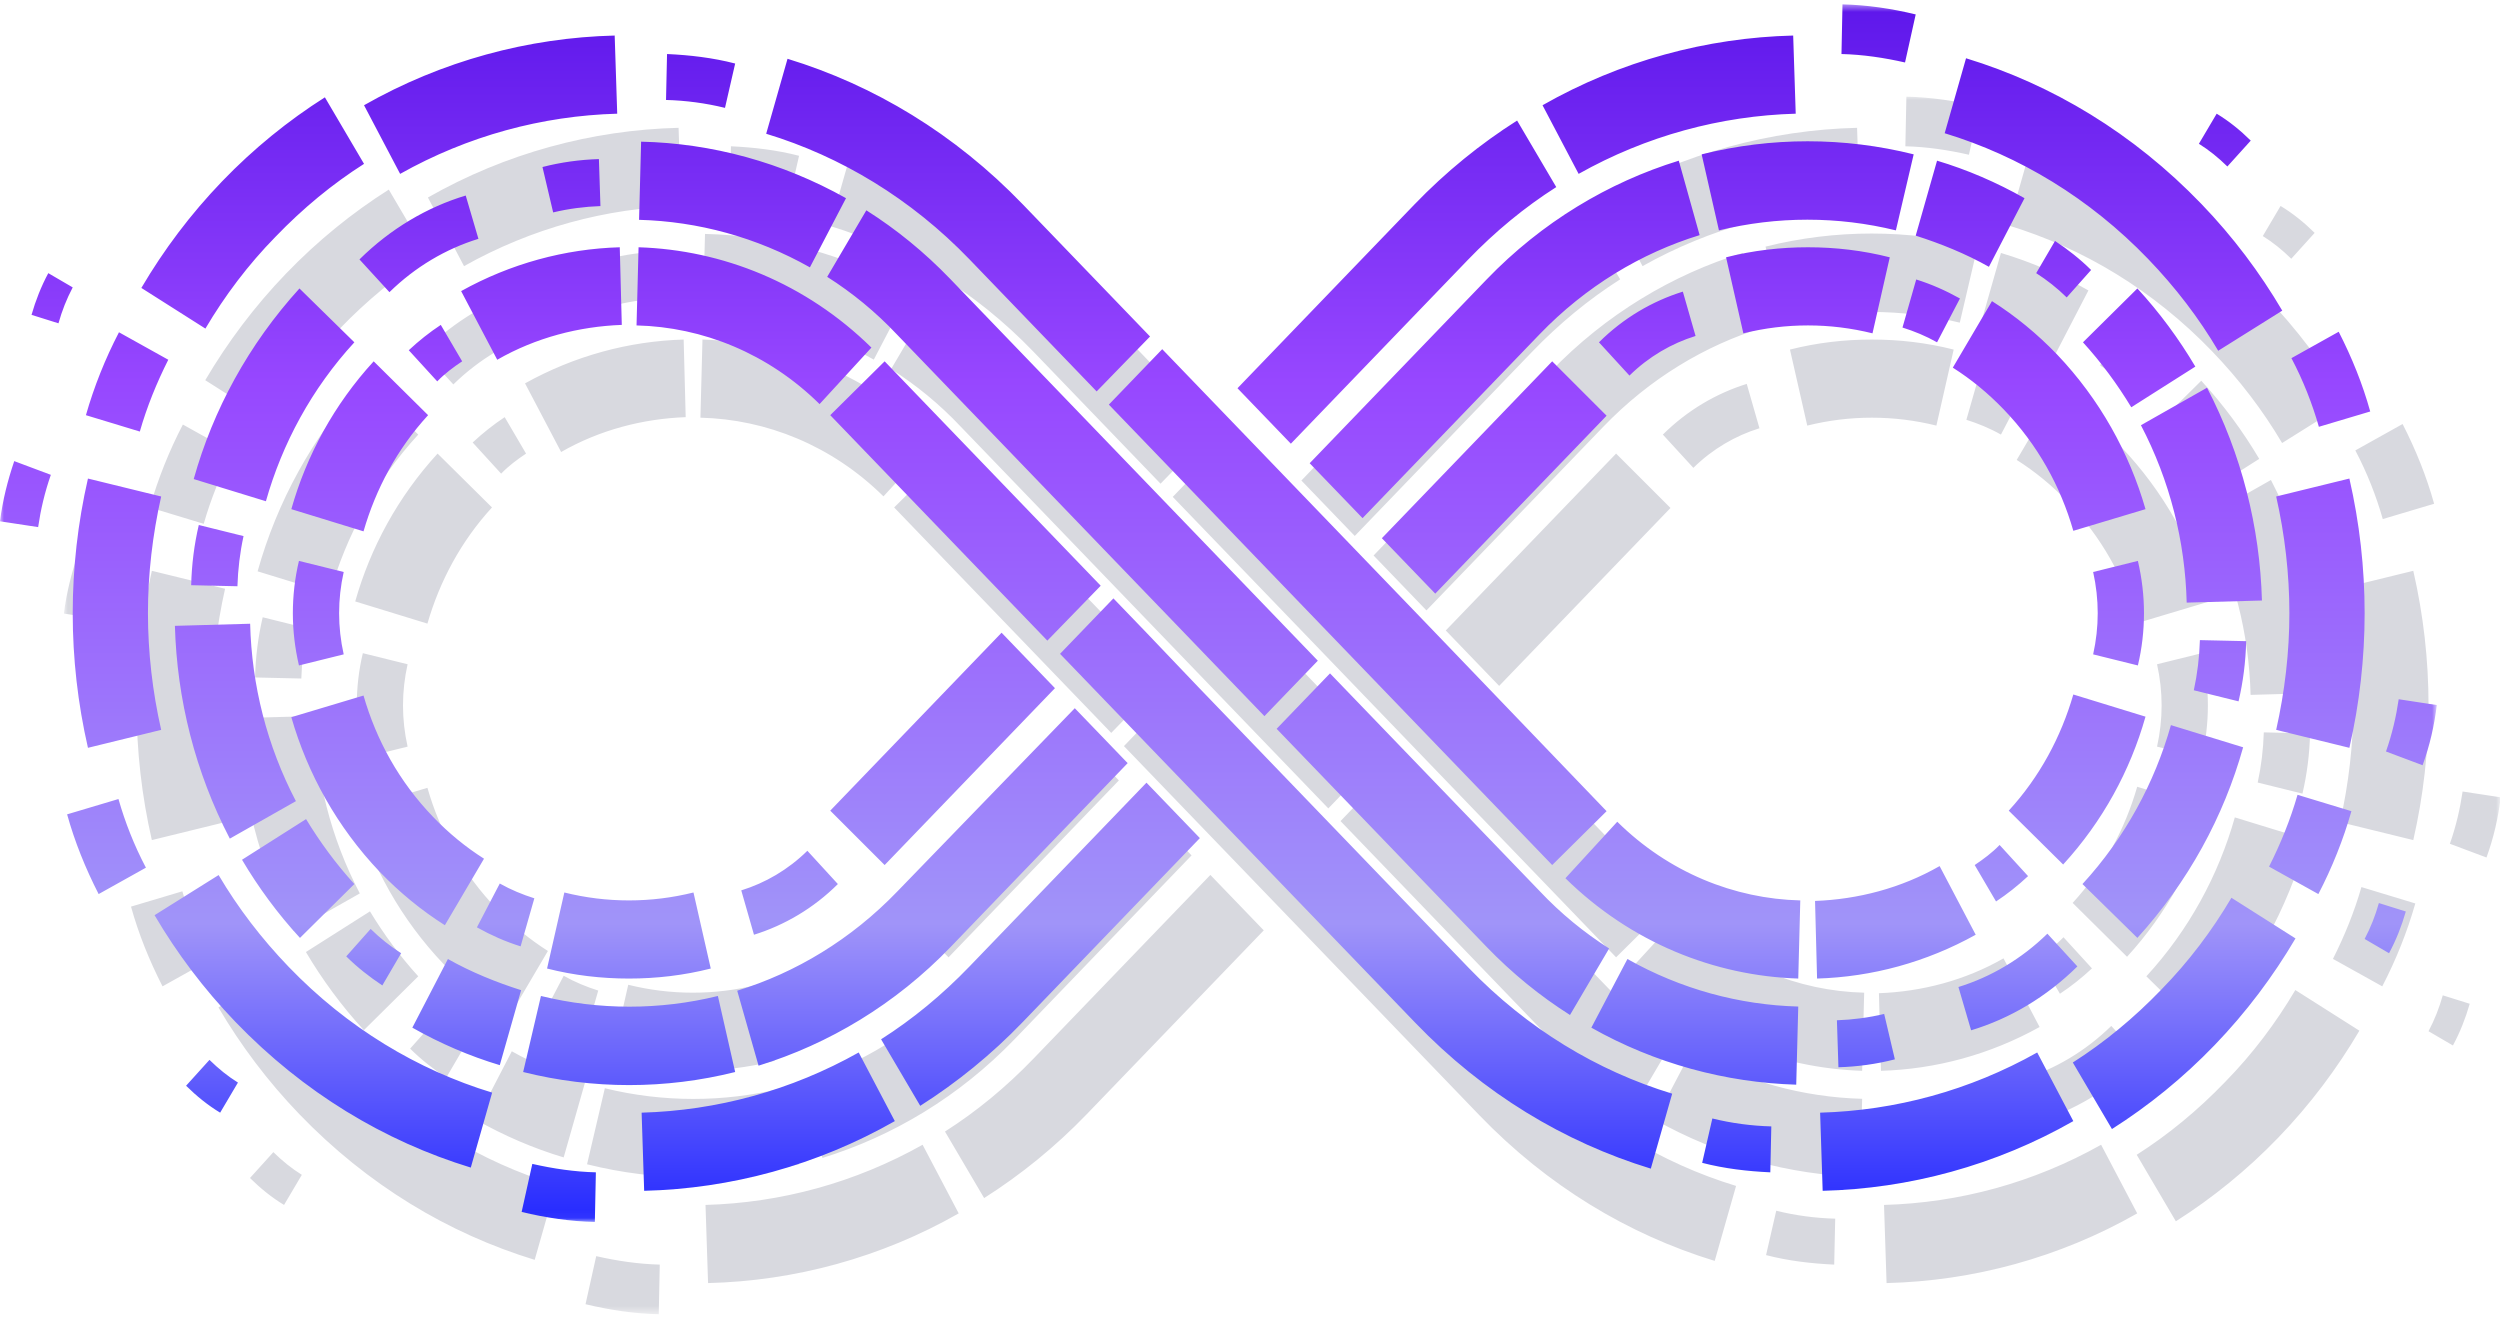 <svg width="313" height="165" viewBox="0 0 313 165" fill="none" xmlns="http://www.w3.org/2000/svg">
<mask id="mask0_4219_33506" style="mask-type:luminance" maskUnits="userSpaceOnUse" x="8" y="11" width="305" height="154">
<path d="M8 11.99H313V164.5H8V11.99Z" fill="white"/>
</mask>
<g mask="url(#mask0_4219_33506)">
<path fill-rule="evenodd" clip-rule="evenodd" d="M88.65 160.642C99.471 160.377 110.292 157.468 120.03 151.916L115.51 143.323C107.045 148.082 97.752 150.594 88.33 150.858L88.65 160.642ZM73.308 163.286C76.301 164.013 79.419 164.475 82.475 164.541L82.603 158.329C79.928 158.261 77.255 157.865 74.646 157.27L73.308 163.286ZM27.35 126.135C30.152 130.894 33.525 135.389 37.471 139.488C46.001 148.346 56.122 154.428 66.943 157.733L69.616 148.346C60.26 145.504 51.476 140.215 44.155 132.613C40.719 129.043 37.789 125.208 35.371 121.111L27.35 126.135ZM16.402 113.508C17.358 116.946 18.694 120.251 20.349 123.491L26.269 120.185C24.805 117.409 23.66 114.499 22.831 111.591L16.402 113.508ZM19.012 71.465C17.74 77.017 17.104 82.703 17.104 88.323C17.104 94.007 17.74 99.627 19.012 105.179L28.179 102.931C27.096 98.172 26.523 93.214 26.523 88.323C26.523 83.43 27.096 78.538 28.179 73.713L19.012 71.465ZM22.895 53.153C21.176 56.459 19.776 59.963 18.757 63.532L25.506 65.581C26.396 62.475 27.606 59.499 29.069 56.591L22.895 53.153ZM48.676 23.737C44.091 26.645 39.763 30.149 35.816 34.248C31.871 38.346 28.497 42.842 25.697 47.601L33.716 52.691C36.136 48.592 39.063 44.693 42.501 41.189C45.937 37.618 49.63 34.578 53.576 32.066L48.676 23.737ZM84.958 16.002C74.137 16.267 63.314 19.175 53.576 24.727L58.096 33.321C66.561 28.562 75.854 26.05 85.276 25.786L84.958 16.002ZM100.043 19.506C97.243 18.779 94.378 18.449 91.514 18.315L91.386 24.067C93.869 24.133 96.351 24.463 98.769 25.059L100.043 19.506ZM151.985 53.683L136.071 37.156C127.541 28.298 117.42 22.216 106.599 18.911L103.926 28.298C113.283 31.14 122.067 36.429 129.387 44.031L145.3 60.558L151.985 53.683ZM160.578 62.607L153.511 55.268L146.828 62.211L153.831 69.482L169.616 85.875L172.035 88.389L175.345 91.825L178.655 95.264L202.335 119.855L209.145 113.112L186.866 89.908L160.578 62.607ZM102.971 144.974C111.756 142.264 120.093 137.306 127.033 130.101L149.183 107.096L142.563 100.221L120.349 123.159C114.556 129.175 107.619 133.34 100.298 135.587L102.971 144.974ZM73.499 145.768C82.219 147.95 91.323 147.95 100.043 145.768L97.879 136.248C90.622 138.033 82.984 138.033 75.727 136.248L73.499 145.768ZM59.624 140.215C63.123 142.198 66.816 143.785 70.572 144.908L73.245 135.521C70.126 134.53 67.007 133.274 64.079 131.621L59.624 140.215ZM51.349 131.29C52.748 132.679 54.276 133.868 55.868 134.927L58.223 130.894C56.885 130.035 55.613 129.043 54.403 127.854L51.349 131.29ZM38.3 119.194C40.337 122.631 42.755 125.937 45.556 128.977L52.366 122.234C50.075 119.722 48.038 116.946 46.319 114.103L38.3 119.194ZM29.898 89.908C30.152 99.097 32.444 108.22 36.772 116.548L45.047 111.855C41.418 104.914 39.508 97.313 39.318 89.644L29.898 89.908ZM32.889 77.281C32.316 79.729 31.998 82.241 31.935 84.819L37.726 84.951C37.789 82.835 38.044 80.72 38.491 78.67L32.889 77.281ZM45.492 47.667C39.127 54.674 34.671 62.871 32.253 71.531L41.291 74.307C43.328 67.102 47.02 60.227 52.366 54.41L45.492 47.667ZM66.307 36.033C61.47 37.486 56.885 40.196 53.004 44.031L56.758 48.129C60.005 44.957 63.825 42.709 67.899 41.453L66.307 36.033ZM82.984 31.47C80.629 31.538 78.211 31.868 75.918 32.463L77.255 38.148C79.165 37.684 81.202 37.42 83.175 37.354L82.984 31.47ZM113.92 36.363C105.9 31.868 97.116 29.488 88.267 29.289L88.012 39.073C95.397 39.271 102.716 41.255 109.4 45.023L113.92 36.363ZM167.834 102.799L194.06 130.035C197.305 133.406 200.807 136.248 204.563 138.629L209.463 130.3C206.344 128.316 203.416 125.937 200.743 123.093L176.236 97.643L174.517 95.858L167.834 102.799ZM160.578 81.38L158.159 78.868L151.474 71.928L126.969 46.476C123.722 43.106 120.222 40.264 116.466 37.883L111.564 46.212C114.684 48.196 117.611 50.575 120.286 53.419L166.306 101.212L172.99 94.271L169.68 90.835L167.261 88.323L160.578 81.38ZM118.757 119.855L140.081 97.709L133.398 90.769L111.947 113.046L118.757 119.855ZM102.398 128.581C106.218 127.39 109.846 125.274 112.901 122.234L109.082 118.069C106.663 120.449 103.799 122.102 100.806 123.027L102.398 128.581ZM76.492 132.811C79.864 133.67 83.302 134.066 86.74 134.066C90.176 134.066 93.614 133.67 96.987 132.811L94.823 123.293C92.15 123.953 89.477 124.284 86.74 124.284C84.002 124.284 81.329 123.953 78.656 123.293L76.492 132.811ZM67.708 127.654C69.489 128.647 71.271 129.439 73.181 130.035L74.9 124.019C73.436 123.557 71.973 122.961 70.572 122.168L67.708 127.654ZM44.474 101.344C46.511 108.419 50.202 115.095 55.55 120.713C58.032 123.293 60.769 125.54 63.698 127.39L68.598 119.062C66.307 117.607 64.206 115.888 62.233 113.838C57.968 109.409 55.105 104.188 53.513 98.634L44.474 101.344ZM45.428 81.778C44.92 83.892 44.665 86.141 44.665 88.323C44.665 90.503 44.92 92.684 45.428 94.866L51.031 93.478C50.647 91.759 50.456 90.04 50.456 88.323C50.456 86.604 50.647 84.885 51.031 83.165L45.428 81.778ZM54.785 56.789C49.821 62.211 46.383 68.555 44.474 75.3L53.513 78.076C55.041 72.786 57.714 67.763 61.597 63.532L54.785 56.789ZM63.187 52.228C61.788 53.153 60.45 54.212 59.178 55.401L62.742 59.301C63.698 58.31 64.779 57.516 65.862 56.789L63.187 52.228ZM85.594 42.511C78.719 42.709 71.909 44.559 65.734 47.997L70.254 56.591C75.091 53.815 80.502 52.426 85.848 52.228L85.594 42.511ZM117.102 55.07C108.891 47.007 98.451 42.842 87.949 42.511L87.694 52.294C95.969 52.492 104.181 55.798 110.61 62.145L117.102 55.07ZM145.81 84.885L118.757 56.789L111.947 63.532L134.288 86.736L135.816 88.321L139.127 91.759L145.81 84.885ZM160.578 100.221L158.159 97.709L151.538 90.769L149.119 88.255L147.4 86.472L140.717 93.412L151.538 104.65L153.958 107.162L162.678 116.218L185.211 139.62C193.74 148.478 203.861 154.56 214.682 157.865L217.357 148.478C207.999 145.636 199.215 140.347 191.896 132.745L160.578 100.221ZM14.047 45.75C13.157 47.403 12.456 49.188 11.947 50.971L15.321 52.03C15.766 50.443 16.339 48.99 17.104 47.535L14.047 45.75ZM31.297 147.487C32.634 148.808 34.035 149.933 35.562 150.858L37.789 147.089C36.517 146.297 35.371 145.372 34.226 144.247L31.297 147.487ZM9.783 69.284C8.956 71.73 8.318 74.241 8 76.819L12.774 77.547C13.093 75.366 13.602 73.184 14.365 71.003L9.783 69.284ZM197.941 26.645C193.358 29.555 189.03 33.057 185.083 37.156L162.933 60.161L169.616 67.102L191.768 44.097C195.205 40.528 198.897 37.486 202.844 34.974L197.941 26.645ZM232.506 16.002C221.685 16.267 210.864 19.175 201.125 24.727L205.644 33.321C214.11 28.562 223.404 26.05 232.824 25.786L232.506 16.002ZM247.846 13.358C244.855 12.631 241.735 12.169 238.68 12.102L238.553 18.315C241.226 18.381 243.899 18.779 246.51 19.374L247.846 13.358ZM293.74 50.443C290.94 45.684 287.566 41.189 283.619 37.09C275.09 28.232 264.969 22.15 254.148 18.845L251.475 28.232C260.831 31.074 269.616 36.363 276.936 43.965C280.374 47.535 283.301 51.37 285.72 55.467L293.74 50.443ZM304.752 63.07C303.798 59.631 302.461 56.327 300.805 53.087L294.887 56.393C296.35 59.169 297.496 62.077 298.323 64.987L304.752 63.07ZM302.143 105.179C303.416 99.627 304.052 93.941 304.052 88.323C304.052 82.637 303.416 77.017 302.143 71.465L292.977 73.713C294.058 78.472 294.631 83.43 294.631 88.323C294.631 93.214 294.058 98.106 292.977 102.931L302.143 105.179ZM298.259 123.491C299.978 120.185 301.379 116.681 302.397 113.112L295.65 111.062C294.758 114.169 293.55 117.145 292.085 120.053L298.259 123.491ZM272.417 152.907C276.999 149.999 281.328 146.495 285.274 142.396C289.221 138.297 292.594 133.802 295.396 129.043L287.375 123.953C284.956 128.052 282.027 131.951 278.591 135.455C275.153 139.026 271.461 142.066 267.516 144.578L272.417 152.907ZM236.198 160.642C247.019 160.377 257.84 157.468 267.579 151.916L263.059 143.323C254.593 148.082 245.3 150.594 235.879 150.858L236.198 160.642ZM221.111 157.138C223.913 157.865 226.777 158.195 229.642 158.329L229.769 152.577C227.286 152.511 224.803 152.181 222.385 151.584L221.111 157.138ZM218.184 31.67C209.4 34.38 201.061 39.337 194.123 46.542L171.971 69.548L172.544 70.142L175.282 72.985L178.591 76.423L200.743 53.419C206.536 47.403 213.474 43.238 220.793 40.99L218.184 31.67ZM247.592 30.876C238.871 28.694 229.769 28.694 221.047 30.876L223.212 40.396C230.469 38.611 238.108 38.611 245.364 40.396L247.592 30.876ZM261.469 36.363C257.967 34.38 254.275 32.793 250.519 31.67L247.846 41.056C250.966 42.047 254.084 43.304 257.013 44.957L261.469 36.363ZM269.807 45.353C268.406 43.965 266.878 42.776 265.287 41.717L262.932 45.75C264.269 46.608 265.543 47.601 266.751 48.79L269.807 45.353ZM282.856 57.45C280.819 54.013 278.4 50.707 275.599 47.667L268.788 54.41C271.079 56.921 273.116 59.697 274.835 62.541L282.856 57.45ZM291.195 86.736C290.94 77.547 288.649 68.423 284.32 60.095L276.045 64.789C279.672 71.73 281.582 79.331 281.773 87L291.195 86.736ZM288.266 99.362C288.84 96.915 289.158 94.403 289.221 91.825L283.428 91.693C283.365 93.809 283.11 95.924 282.665 97.974L288.266 99.362ZM275.599 128.977C281.964 121.97 286.421 113.772 288.84 105.113L279.8 102.337C277.763 109.542 274.072 116.416 268.724 122.234L275.599 128.977ZM254.784 140.545C259.622 139.092 264.205 136.38 268.088 132.547L264.332 128.448C261.085 131.621 257.267 133.868 253.194 135.125L254.784 140.545ZM238.172 145.174C240.527 145.106 242.945 144.776 245.237 144.181L243.899 138.495C241.99 138.96 239.953 139.224 237.981 139.29L238.172 145.174ZM207.236 140.215C215.193 144.71 224.04 147.089 232.888 147.355L233.142 137.571C225.759 137.373 218.438 135.389 211.755 131.621L207.236 140.215ZM202.335 56.789L181.01 78.935L187.694 85.875L209.145 63.598L202.335 56.789ZM218.692 48.063C214.875 49.254 211.246 51.37 208.19 54.41L212.009 58.575C214.428 56.195 217.293 54.542 220.284 53.617L218.692 48.063ZM244.6 43.766C241.226 42.908 237.788 42.511 234.352 42.511C230.914 42.511 227.478 42.908 224.104 43.766L226.268 53.285C228.941 52.624 231.614 52.294 234.352 52.294C237.089 52.294 239.762 52.624 242.436 53.285L244.6 43.766ZM253.384 48.922C251.602 47.931 249.819 47.139 247.91 46.542L246.191 52.559C247.655 53.021 249.12 53.617 250.519 54.41L253.384 48.922ZM276.618 75.3C274.581 68.225 270.889 61.549 265.543 55.931C263.059 53.351 260.322 51.104 257.395 49.254L252.492 57.582C254.784 59.037 256.884 60.756 258.858 62.805C263.122 67.234 265.988 72.456 267.579 78.01L276.618 75.3ZM275.662 94.866C276.173 92.752 276.427 90.503 276.427 88.321C276.427 86.14 276.173 83.96 275.662 81.778L270.062 83.165C270.443 84.885 270.634 86.604 270.634 88.321C270.634 90.04 270.443 91.759 270.062 93.478L275.662 94.866ZM266.306 119.788C271.27 114.367 274.708 108.022 276.618 101.278L267.579 98.502C266.051 103.791 263.378 108.815 259.495 113.046L266.306 119.788ZM257.904 124.416C259.304 123.491 260.64 122.432 261.914 121.243L258.349 117.343C257.395 118.334 256.312 119.128 255.231 119.855L257.904 124.416ZM235.497 134.066C242.373 133.868 249.183 132.017 255.358 128.581L250.839 119.987C246 122.763 240.59 124.151 235.243 124.35L235.497 134.066ZM203.989 121.508C212.2 129.571 222.639 133.736 233.142 134.066L233.396 124.284C225.121 124.085 216.91 120.779 210.481 114.433L203.989 121.508ZM307.107 130.894C307.999 129.241 308.699 127.456 309.208 125.672L305.835 124.614C305.39 126.201 304.816 127.654 304.052 129.109L307.107 130.894ZM289.794 29.157C288.456 27.835 287.057 26.711 285.529 25.786L283.301 29.555C284.575 30.347 285.72 31.272 286.866 32.397L289.794 29.157ZM311.308 107.36C312.2 104.914 312.773 102.403 313.091 99.825L308.317 99.097C307.999 101.278 307.49 103.459 306.725 105.641L311.308 107.36ZM123.213 149.999C127.796 147.089 132.124 143.587 136.071 139.488L158.223 116.482L151.538 109.542L129.387 132.547C125.95 136.116 122.259 139.158 118.312 141.669L123.213 149.999Z" fill="#D8D9DF"/>
</g>
<mask id="mask1_4219_33506" style="mask-type:luminance" maskUnits="userSpaceOnUse" x="0" y="0" width="305" height="153">
<path d="M0 0.5H305V152.949H0V0.5Z" fill="white"/>
</mask>
<g mask="url(#mask1_4219_33506)">
<path fill-rule="evenodd" clip-rule="evenodd" d="M80.65 149.089C91.471 148.825 102.292 145.917 112.03 140.363L107.51 131.769C99.044 136.53 89.752 139.042 80.33 139.306L80.65 149.089ZM65.308 151.735C68.301 152.461 71.419 152.924 74.475 152.99L74.603 146.776C71.928 146.71 69.255 146.313 66.646 145.719L65.308 151.735ZM19.35 114.583C22.152 119.343 25.525 123.838 29.471 127.936C38.001 136.795 48.122 142.877 58.943 146.181L61.616 136.795C52.26 133.951 43.476 128.663 36.155 121.062C32.719 117.491 29.79 113.657 27.371 109.558L19.35 114.583ZM8.402 101.957C9.358 105.393 10.694 108.699 12.349 111.938L18.269 108.633C16.805 105.857 15.66 102.947 14.831 100.039L8.402 101.957ZM11.012 59.914C9.74 65.466 9.104 71.151 9.104 76.769C9.104 82.455 9.74 88.075 11.012 93.627L20.179 91.379C19.096 86.62 18.523 81.663 18.523 76.769C18.523 71.878 19.096 66.987 20.179 62.161L11.012 59.914ZM14.895 41.601C13.176 44.907 11.777 48.41 10.757 51.98L17.506 54.03C18.396 50.922 19.606 47.948 21.069 45.04L14.895 41.601ZM40.676 12.185C36.091 15.093 31.763 18.597 27.816 22.696C23.871 26.793 20.497 31.29 17.697 36.049L25.716 41.139C28.136 37.04 31.063 33.14 34.501 29.637C37.937 26.067 41.63 23.026 45.576 20.515L40.676 12.185ZM76.958 4.45C66.137 4.714 55.314 7.624 45.576 13.176L50.096 21.77C58.561 17.01 67.854 14.499 77.276 14.234L76.958 4.45ZM92.043 7.954C89.243 7.228 86.378 6.896 83.514 6.764L83.386 12.515C85.869 12.581 88.351 12.912 90.769 13.506L92.043 7.954ZM143.985 42.13L128.071 25.604C119.541 16.746 109.42 10.664 98.599 7.36L95.926 16.746C105.283 19.588 114.067 24.878 121.387 32.479L137.3 49.006L143.985 42.13ZM152.578 51.056L145.511 43.717L138.828 50.658L167.345 80.274L170.655 83.712L194.335 108.303L201.145 101.56L178.866 78.356L152.578 51.056ZM94.971 133.422C103.756 130.712 112.093 125.755 119.033 118.548L141.183 95.544L140.611 94.95L137.874 92.106L134.563 88.669L112.349 111.607C106.556 117.623 99.619 121.788 92.298 124.036L94.971 133.422ZM65.499 134.217C74.219 136.398 83.323 136.398 92.043 134.217L89.879 124.696C82.622 126.482 74.984 126.482 67.727 124.696L65.499 134.217ZM51.624 128.663C55.123 130.646 58.816 132.233 62.572 133.356L65.245 123.97C62.127 122.977 59.007 121.722 56.079 120.069L51.624 128.663ZM43.349 119.739C44.748 121.128 46.276 122.317 47.868 123.375L50.223 119.343C48.885 118.482 47.613 117.491 46.403 116.301L43.349 119.739ZM30.3 107.641C32.337 111.079 34.755 114.385 37.556 117.425L44.366 110.683C42.075 108.171 40.038 105.393 38.319 102.551L30.3 107.641ZM21.898 78.356C22.152 87.545 24.444 96.667 28.772 104.997L37.047 100.304C33.418 93.363 31.509 85.76 31.318 78.092L21.898 78.356ZM24.889 65.73C24.316 68.176 23.998 70.689 23.935 73.267L29.726 73.399C29.79 71.284 30.044 69.168 30.491 67.119L24.889 65.73ZM37.492 36.115C31.127 43.122 26.671 51.32 24.253 59.98L33.291 62.756C35.328 55.551 39.02 48.674 44.366 42.858L37.492 36.115ZM58.307 24.48C53.47 25.935 48.885 28.645 45.004 32.479L48.758 36.578C52.005 33.404 55.825 31.156 59.899 29.901L58.307 24.48ZM74.984 19.919C72.629 19.985 70.211 20.315 67.918 20.911L69.255 26.595C71.165 26.133 73.202 25.869 75.175 25.802L74.984 19.919ZM105.92 24.812C97.9 20.315 89.116 17.935 80.267 17.737L80.012 27.522C87.397 27.72 94.716 29.703 101.4 33.472L105.92 24.812ZM159.834 91.247L161.553 93.032L186.06 118.482C189.305 121.854 192.807 124.696 196.563 127.076L201.463 118.748C198.344 116.765 195.416 114.385 192.743 111.541L168.236 86.092L166.517 84.306L159.834 91.247ZM152.578 69.829L150.159 67.317L143.474 60.376L118.969 34.925C115.722 31.554 112.222 28.711 108.466 26.331L103.564 34.661C106.684 36.644 109.611 39.024 112.286 41.866L136.791 67.317L143.474 74.258L145.895 76.769L152.578 83.712L158.306 89.66L164.99 82.719L152.578 69.829ZM110.757 108.303L132.081 86.158L125.398 79.215L103.947 101.494L110.757 108.303ZM94.398 117.029C98.218 115.838 101.846 113.723 104.901 110.683L101.082 106.518C98.663 108.897 95.799 110.551 92.806 111.475L94.398 117.029ZM68.492 121.26C71.864 122.119 75.302 122.515 78.74 122.515C82.176 122.515 85.614 122.119 88.987 121.26L86.823 111.74C84.15 112.402 81.477 112.732 78.74 112.732C76.002 112.732 73.329 112.402 70.656 111.74L68.492 121.26ZM59.708 116.103C61.489 117.095 63.271 117.888 65.181 118.482L66.9 112.468C65.436 112.004 63.973 111.409 62.572 110.617L59.708 116.103ZM36.474 89.793C38.511 96.867 42.202 103.544 47.55 109.162C50.032 111.74 52.769 113.987 55.698 115.838L60.598 107.509C58.307 106.055 56.206 104.336 54.233 102.287C49.968 97.858 47.105 92.636 45.513 87.082L36.474 89.793ZM37.428 70.225C36.92 72.341 36.665 74.588 36.665 76.769C36.665 78.951 36.92 81.132 37.428 83.314L43.031 81.927C42.647 80.208 42.456 78.489 42.456 76.769C42.456 75.052 42.647 73.333 43.031 71.614L37.428 70.225ZM46.785 45.238C41.821 50.658 38.383 57.004 36.474 63.747L45.513 66.524C47.041 61.235 49.714 56.211 53.597 51.98L46.785 45.238ZM55.187 40.677C53.788 41.601 52.45 42.66 51.178 43.849L54.742 47.749C55.698 46.759 56.779 45.964 57.862 45.238L55.187 40.677ZM77.594 30.958C70.719 31.156 63.909 33.008 57.734 36.446L62.254 45.04C67.091 42.264 72.502 40.875 77.848 40.677L77.594 30.958ZM109.102 43.519C100.891 35.453 90.451 31.29 79.949 30.958L79.694 40.743C87.969 40.941 96.181 44.245 102.61 50.592L109.102 43.519ZM137.81 73.333L110.757 45.238L103.947 51.98L126.288 75.184L127.816 76.769L131.127 80.208L137.81 73.333ZM152.578 88.669L150.159 86.158L143.538 79.215L139.4 74.918L132.717 81.861L134.436 83.644L136.855 86.158L143.538 93.099L145.958 95.61L154.678 104.667L177.211 128.069C185.74 136.927 195.861 143.009 206.682 146.313L209.357 136.927C199.999 134.085 191.215 128.795 183.896 121.194L152.578 88.669ZM6.047 34.198C5.157 35.851 4.456 37.635 3.947 39.42L7.321 40.478C7.766 38.891 8.339 37.437 9.104 35.983L6.047 34.198ZM23.297 135.934C24.634 137.257 26.035 138.382 27.562 139.306L29.79 135.538C28.517 134.745 27.371 133.819 26.226 132.696L23.297 135.934ZM1.783 57.732C0.956 60.178 0.318 62.69 0 65.268L4.774 65.994C5.093 63.813 5.602 61.631 6.365 59.45L1.783 57.732ZM189.941 15.093C185.358 18.001 181.03 21.506 177.083 25.604L154.933 48.608L161.616 55.551L183.768 32.545C187.205 28.975 190.897 25.935 194.844 23.423L189.941 15.093ZM224.506 4.45C213.685 4.714 202.864 7.624 193.125 13.176L197.644 21.77C206.11 17.01 215.404 14.499 224.824 14.234L224.506 4.45ZM239.846 1.806C236.855 1.079 233.735 0.615 230.68 0.549L230.553 6.764C233.226 6.83 235.899 7.228 238.51 7.822L239.846 1.806ZM285.74 38.891C282.94 34.132 279.566 29.637 275.619 25.538C267.09 16.68 256.969 10.598 246.148 7.294L243.475 16.68C252.831 19.522 261.616 24.812 268.936 32.413C272.374 35.983 275.301 39.816 277.72 43.915L285.74 38.891ZM296.752 51.518C295.798 48.08 294.461 44.775 292.805 41.535L286.887 44.841C288.35 47.617 289.496 50.526 290.323 53.435L296.752 51.518ZM294.143 93.627C295.416 88.075 296.052 82.389 296.052 76.769C296.052 71.085 295.416 65.466 294.143 59.914L284.977 62.161C286.058 66.921 286.631 71.878 286.631 76.769C286.631 81.663 286.058 86.554 284.977 91.379L294.143 93.627ZM290.259 111.938C291.978 108.633 293.379 105.129 294.397 101.56L287.65 99.511C286.758 102.617 285.55 105.593 284.085 108.501L290.259 111.938ZM264.417 141.356C268.999 138.448 273.328 134.943 277.274 130.845C281.221 126.746 284.594 122.251 287.396 117.491L279.375 112.402C276.956 116.5 274.027 120.399 270.591 123.904C267.153 127.474 263.461 130.514 259.516 133.026L264.417 141.356ZM228.198 149.089C239.019 148.825 249.84 145.917 259.579 140.363L255.059 131.769C246.593 136.53 237.3 139.042 227.879 139.306L228.198 149.089ZM213.111 145.587C215.913 146.313 218.777 146.643 221.642 146.776L221.769 141.025C219.286 140.959 216.803 140.629 214.385 140.033L213.111 145.587ZM210.184 20.117C201.4 22.828 193.061 27.786 186.123 34.991L163.971 57.996L164.544 58.591L167.282 61.433L170.591 64.871L192.743 41.866C198.536 35.851 205.474 31.686 212.793 29.439L210.184 20.117ZM239.592 19.324C230.871 17.143 221.769 17.143 213.047 19.324L215.212 28.843C222.469 27.059 230.108 27.059 237.364 28.843L239.592 19.324ZM253.469 24.812C249.967 22.828 246.275 21.241 242.519 20.117L239.846 29.505C242.966 30.496 246.084 31.753 249.013 33.404L253.469 24.812ZM261.807 33.802C260.406 32.413 258.878 31.222 257.287 30.166L254.932 34.198C256.269 35.057 257.543 36.049 258.751 37.238L261.807 33.802ZM274.856 45.898C272.819 42.462 270.4 39.156 267.599 36.115L260.788 42.858C263.079 45.37 265.116 48.146 266.835 50.99L274.856 45.898ZM283.195 75.184C282.94 65.994 280.649 56.872 276.32 48.542L268.045 53.237C271.672 60.178 273.582 67.779 273.773 75.448L283.195 75.184ZM280.266 87.809C280.84 85.363 281.158 82.852 281.221 80.274L275.428 80.142C275.365 82.257 275.11 84.373 274.665 86.422L280.266 87.809ZM267.599 117.425C273.964 110.418 278.421 102.221 280.84 93.561L271.8 90.785C269.763 97.99 266.072 104.865 260.724 110.683L267.599 117.425ZM246.784 128.993C251.622 127.54 256.205 124.828 260.088 120.996L256.332 116.897C253.085 120.069 249.267 122.317 245.194 123.573L246.784 128.993ZM230.172 133.621C232.527 133.554 234.945 133.224 237.237 132.63L235.899 126.944C233.99 127.406 231.953 127.672 229.981 127.738L230.172 133.621ZM199.236 128.663C207.193 133.158 216.04 135.538 224.888 135.802L225.142 126.019C217.759 125.821 210.438 123.838 203.755 120.069L199.236 128.663ZM194.335 45.238L173.01 67.383L179.694 74.324L201.145 52.047L194.335 45.238ZM210.692 36.512C206.875 37.701 203.246 39.816 200.19 42.858L204.009 47.023C206.428 44.643 209.293 42.99 212.284 42.064L210.692 36.512ZM236.6 32.215C233.226 31.356 229.788 30.958 226.352 30.958C222.914 30.958 219.478 31.356 216.104 32.215L218.268 41.733C220.941 41.073 223.614 40.743 226.352 40.743C229.089 40.743 231.762 41.073 234.436 41.733L236.6 32.215ZM245.384 37.37C243.602 36.38 241.819 35.585 239.91 34.991L238.191 41.007C239.655 41.469 241.12 42.064 242.519 42.858L245.384 37.37ZM268.618 63.747C266.581 56.674 262.889 49.997 257.543 44.379C255.059 41.8 252.322 39.552 249.395 37.701L244.492 46.03C246.784 47.485 248.884 49.204 250.858 51.254C255.122 55.683 257.988 60.905 259.579 66.458L268.618 63.747ZM267.662 83.314C268.173 81.199 268.427 78.951 268.427 76.769C268.427 74.588 268.173 72.406 267.662 70.225L262.062 71.614C262.443 73.333 262.634 75.052 262.634 76.769C262.634 78.489 262.443 80.208 262.062 81.927L267.662 83.314ZM258.306 108.237C263.27 102.815 266.708 96.469 268.618 89.726L259.579 86.95C258.051 92.238 255.378 97.263 251.495 101.494L258.306 108.237ZM249.904 112.864C251.304 111.938 252.64 110.881 253.914 109.69L250.349 105.791C249.395 106.782 248.312 107.575 247.231 108.303L249.904 112.864ZM227.497 122.515C234.373 122.317 241.183 120.465 247.358 117.029L242.839 108.435C238 111.211 232.59 112.6 227.243 112.798L227.497 122.515ZM195.989 109.956C204.2 118.02 214.639 122.185 225.142 122.515L225.396 112.732C217.121 112.534 208.91 109.228 202.481 102.881L195.989 109.956ZM299.107 119.343C299.999 117.689 300.699 115.904 301.208 114.119L297.835 113.062C297.39 114.649 296.816 116.103 296.052 117.557L299.107 119.343ZM281.794 17.605C280.456 16.284 279.057 15.159 277.529 14.234L275.301 18.001C276.575 18.796 277.72 19.72 278.866 20.845L281.794 17.605ZM303.308 95.808C304.2 93.363 304.773 90.851 305.091 88.273L300.317 87.545C299.999 89.726 299.49 91.908 298.725 94.089L303.308 95.808ZM115.213 138.448C119.796 135.538 124.124 132.035 128.071 127.936L150.223 104.931L143.538 97.99L121.387 120.996C117.95 124.564 114.259 127.606 110.312 130.118L115.213 138.448Z" fill="url(#paint0_linear_4219_33506)"/>
</g>
<defs>
<linearGradient id="paint0_linear_4219_33506" x1="152.545" y1="0.549" x2="152.545" y2="152.99" gradientUnits="userSpaceOnUse">
<stop stop-color="#5E17EB"/>
<stop offset="0.31" stop-color="#9747FF"/>
<stop offset="0.755" stop-color="#A094F9"/>
<stop offset="1" stop-color="#2429FF"/>
</linearGradient>
</defs>
</svg>
